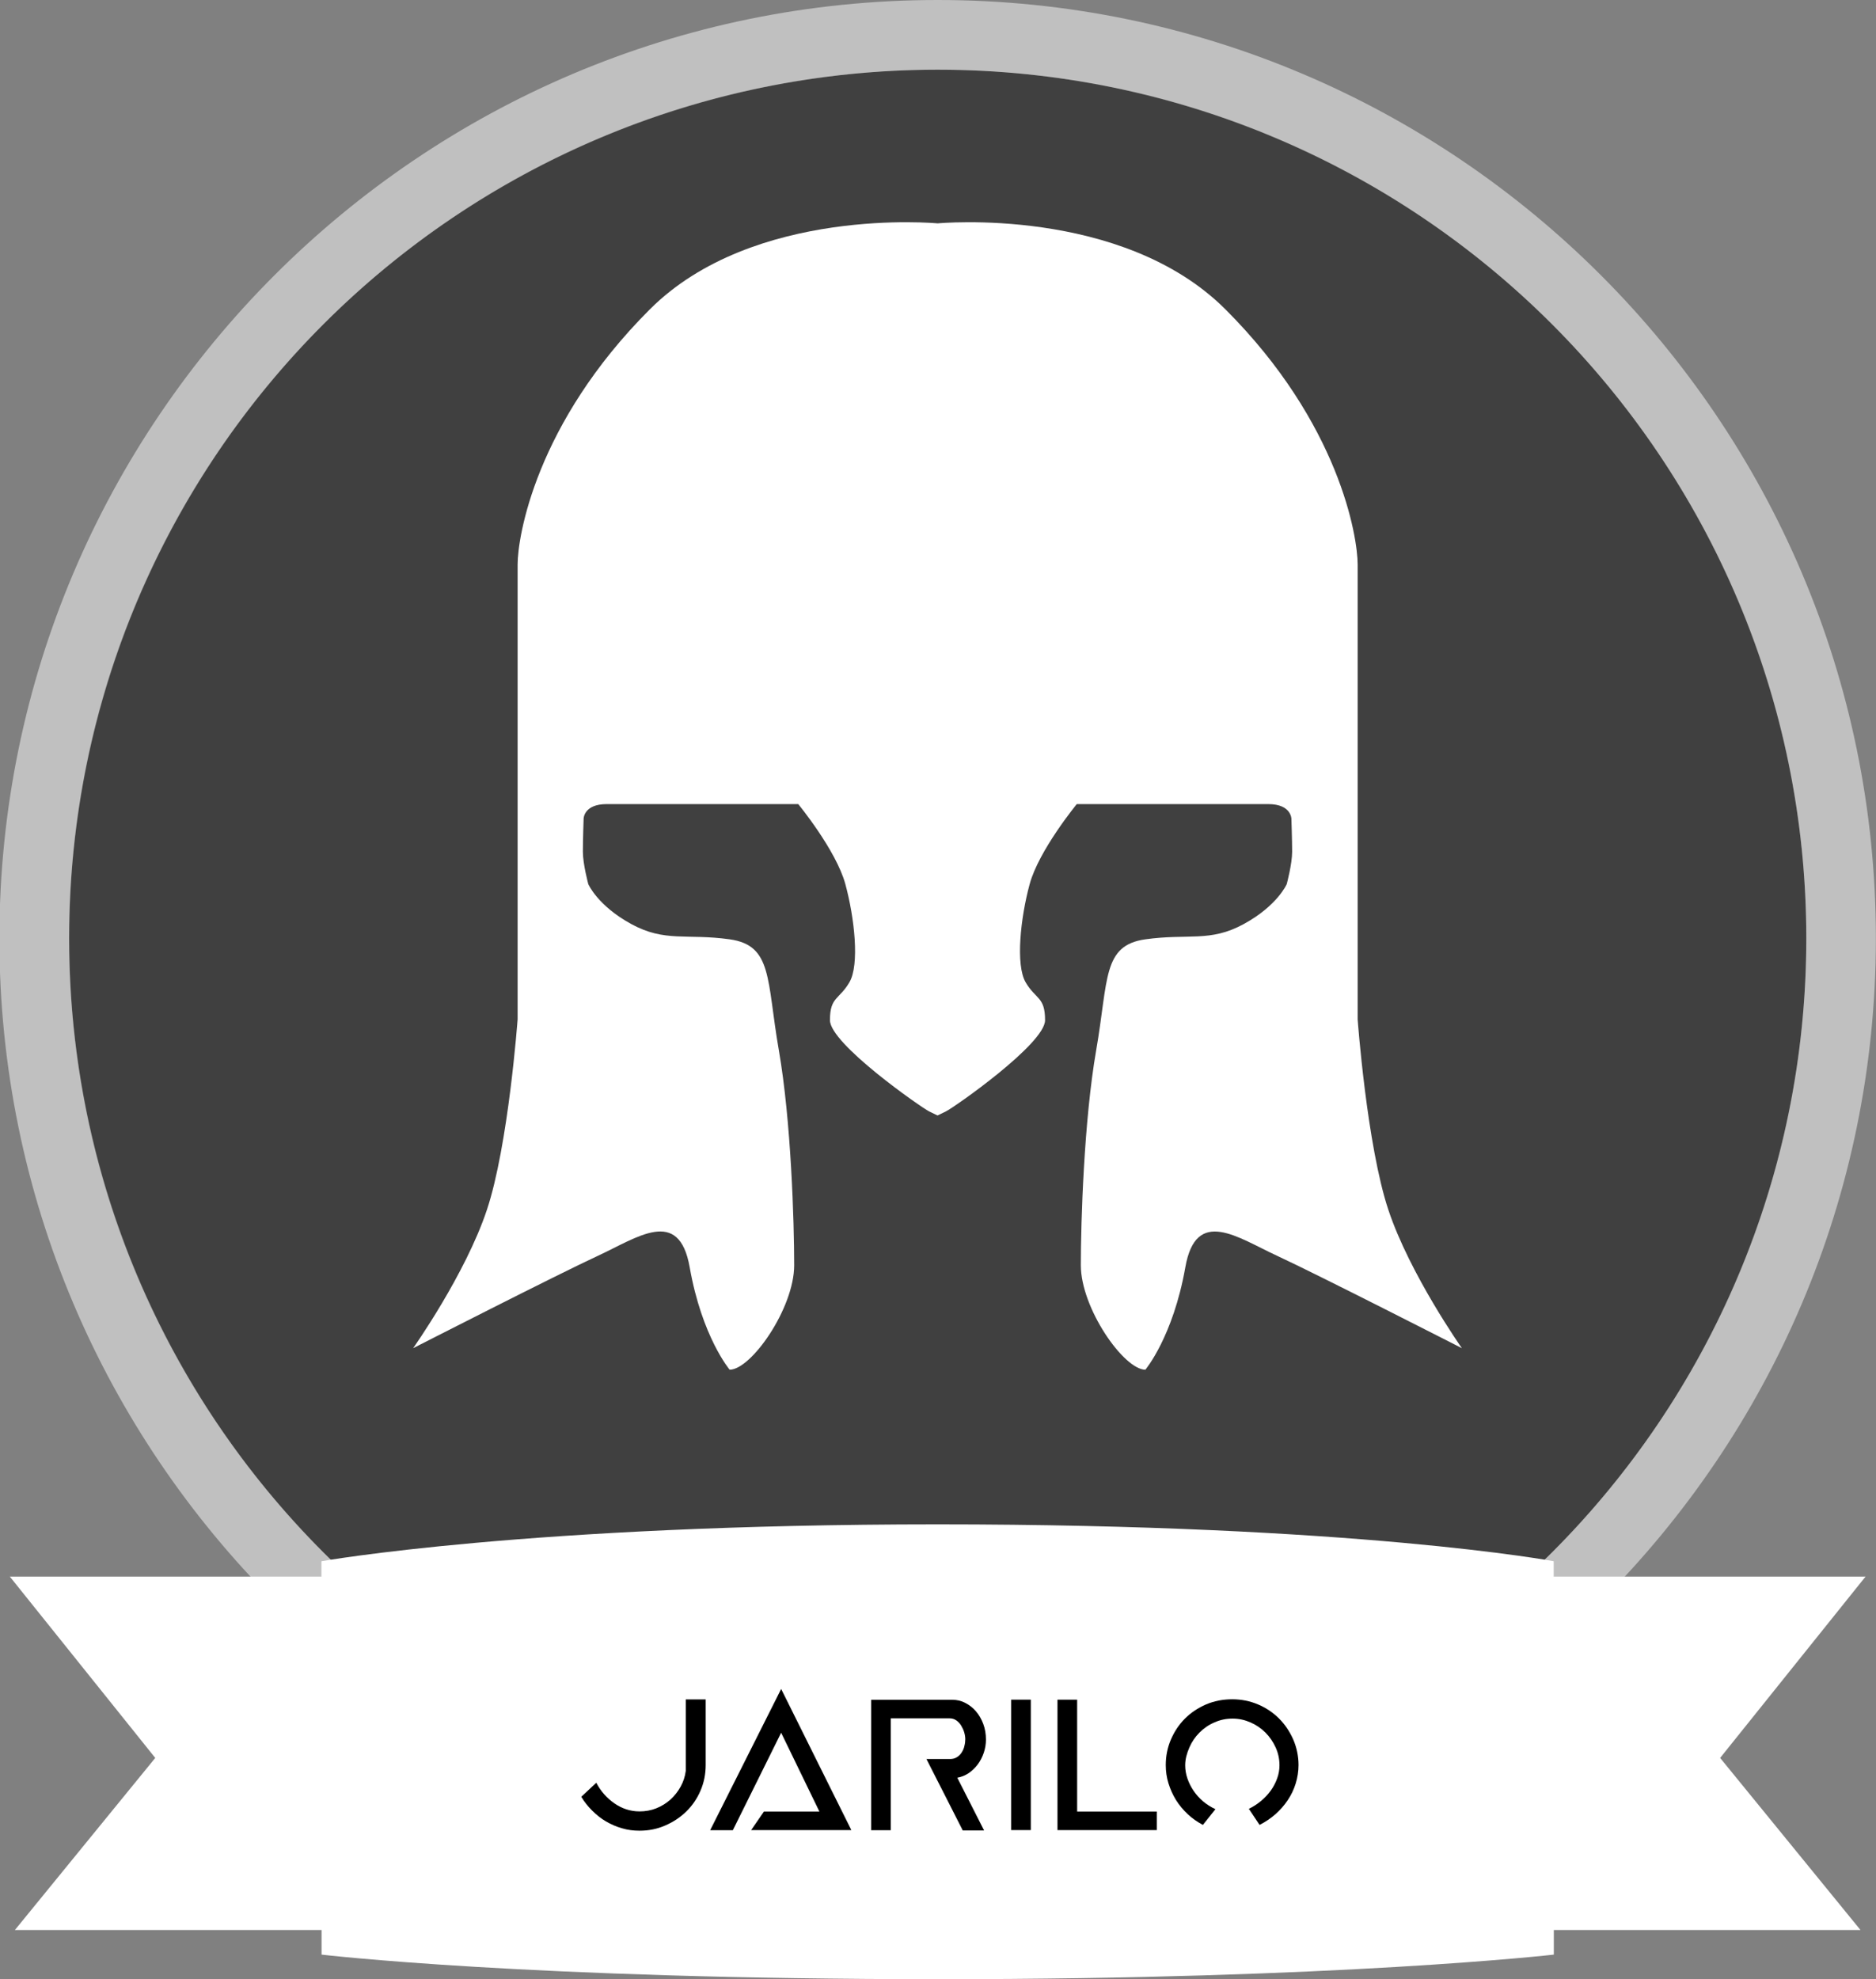 <?xml version="1.0" encoding="utf-8"?>
<!-- Generator: Adobe Illustrator 17.0.0, SVG Export Plug-In . SVG Version: 6.00 Build 0)  -->
<!DOCTYPE svg PUBLIC "-//W3C//DTD SVG 1.1//EN" "http://www.w3.org/Graphics/SVG/1.1/DTD/svg11.dtd">
<svg version="1.1" id="Camada_1" xmlns="http://www.w3.org/2000/svg" xmlns:xlink="http://www.w3.org/1999/xlink" x="0px" y="0px"
	 width="152.62px" height="161px" viewBox="0 0 152.62 161" enable-background="new 0 0 152.62 161" xml:space="preserve">
<rect x="0" y="0" width="152.62" height="161" fill="#808080" stroke="none"/>
<circle id="bg" opacity="0.5" cx="76.29" cy="76.33" r="70.66"/>
<path id="borda" opacity="0.5" fill="#FFFFFF" d="M76.29,5.67c39.03,0,70.66,31.64,70.66,70.66s-31.64,70.66-70.66,70.66
	S5.62,115.36,5.62,76.33S37.26,5.67,76.29,5.67 M76.29,0C34.2,0-0.05,34.24-0.05,76.33s34.24,76.33,76.33,76.33
	s76.33-34.24,76.33-76.33S118.38,0,76.29,0L76.29,0z"/>
<path id="bandage" fill="#FFFFFF" d="M139.94,143l11.83-14.75h-25.37V127c0,0-15.99-3-50.13-3c-33.29,0-50.12,3-50.12,3v1.25H0.8
	L12.63,143L1.21,157h24.95v2c0,0,16.84,2,50.25,2c32.59,0,50-2,50-2v-2h24.95L139.94,143z"/>
<g>
	<path d="M52.03,148.92c-0.5,0-0.98-0.06-1.44-0.2c-0.46-0.13-0.89-0.32-1.3-0.56c-0.41-0.24-0.78-0.54-1.12-0.88
		c-0.34-0.34-0.64-0.71-0.88-1.12l1.22-1.14c0.36,0.69,0.86,1.25,1.48,1.68c0.62,0.43,1.3,0.65,2.04,0.65
		c0.48,0,0.93-0.08,1.36-0.25c0.43-0.17,0.81-0.41,1.15-0.71c0.33-0.3,0.61-0.65,0.83-1.05c0.22-0.4,0.36-0.82,0.42-1.28v-5.82h1.62
		v5.34c0,0.74-0.14,1.43-0.42,2.08s-0.66,1.21-1.15,1.69c-0.49,0.48-1.06,0.86-1.71,1.14C53.48,148.78,52.78,148.92,52.03,148.92z"
		/>
	<path d="M57.78,148.87l5.77-11.48l5.71,11.48h-8.15l1.04-1.51h4.51l-3.11-6.41l-3.93,7.93H57.78z"/>
	<path d="M78.31,148.87l-2.94-5.78h1.92c0.22,0,0.4-0.05,0.56-0.15c0.16-0.1,0.29-0.23,0.39-0.39c0.1-0.16,0.18-0.33,0.22-0.53
		c0.05-0.19,0.07-0.38,0.07-0.54c0-0.18-0.03-0.37-0.09-0.57c-0.06-0.2-0.15-0.38-0.25-0.55c-0.11-0.17-0.24-0.31-0.4-0.42
		c-0.16-0.11-0.34-0.16-0.54-0.16h-4.78v9.1h-1.6v-10.61h6.6c0.37,0,0.73,0.08,1.05,0.25c0.33,0.17,0.62,0.39,0.87,0.68
		s0.45,0.63,0.6,1.03c0.15,0.4,0.22,0.82,0.22,1.28c0,0.37-0.06,0.73-0.18,1.08c-0.12,0.35-0.28,0.66-0.49,0.94
		c-0.21,0.28-0.46,0.52-0.74,0.71c-0.28,0.19-0.59,0.31-0.92,0.37l2.18,4.29H78.31z"/>
	<path d="M82.26,148.87v-10.61h1.6v10.61H82.26z"/>
	<path d="M86.03,138.26h1.6v9.1h6.48v1.51h-8.08V138.26z"/>
	<path d="M96.42,143.6c0,0.36,0.06,0.72,0.18,1.07c0.12,0.35,0.29,0.69,0.5,1s0.47,0.6,0.77,0.86c0.3,0.25,0.64,0.47,1.01,0.64
		l-1.02,1.28c-0.45-0.24-0.87-0.53-1.24-0.88c-0.37-0.35-0.69-0.73-0.95-1.15c-0.26-0.42-0.46-0.87-0.61-1.35
		c-0.15-0.48-0.22-0.98-0.22-1.49c0-0.74,0.14-1.43,0.42-2.08c0.28-0.65,0.66-1.22,1.14-1.7c0.48-0.48,1.05-0.86,1.71-1.15
		c0.66-0.28,1.37-0.42,2.13-0.42c0.75,0,1.45,0.14,2.11,0.42c0.66,0.28,1.23,0.67,1.71,1.15c0.48,0.48,0.86,1.05,1.15,1.7
		c0.28,0.65,0.43,1.35,0.43,2.08c0,0.51-0.08,1.01-0.23,1.5c-0.15,0.49-0.37,0.94-0.65,1.36c-0.28,0.42-0.62,0.8-1,1.14
		c-0.39,0.34-0.82,0.63-1.29,0.87l-0.87-1.31c0.35-0.17,0.68-0.38,0.99-0.64c0.31-0.26,0.57-0.54,0.79-0.84
		c0.22-0.31,0.39-0.63,0.52-0.99c0.13-0.35,0.19-0.71,0.19-1.07c0-0.51-0.1-0.99-0.31-1.45s-0.48-0.86-0.83-1.21
		c-0.35-0.35-0.76-0.63-1.22-0.83c-0.46-0.2-0.94-0.31-1.45-0.31c-0.52,0-1.01,0.1-1.48,0.31c-0.47,0.2-0.87,0.48-1.22,0.83
		c-0.35,0.35-0.62,0.75-0.82,1.21S96.42,143.09,96.42,143.6z"/>
</g>
<path fill="#FFFFFF" d="M112.95,98.42c-1.75-5.25-2.5-15.5-2.5-15.5s0-34.75,0-37s-1.47-11.47-10.75-20.75
	c-8.44-8.44-23.42-7-23.42-7s-14.98-1.44-23.42,7c-9.28,9.28-10.75,18.5-10.75,20.75s0,37,0,37s-0.75,10.25-2.5,15.5
	s-6,11.25-6,11.25s11.75-6,15-7.5s6.63-4.03,7.5,0.92c1,5.67,3.25,8.33,3.25,8.33c1.75,0,5.25-5,5.25-8.5s-0.25-11.75-1.25-17.5
	c-1-5.75-0.5-8.52-4-9.01s-5.25,0.26-8-1.24s-3.5-3.25-3.5-3.25s-0.44-1.63-0.44-2.63s0.06-2.69,0.06-2.69s0-1.19,1.88-1.19
	s15.58,0,15.58,0s3.08,3.75,3.83,6.5s1.17,6.58,0.33,8c-0.83,1.42-1.58,1.17-1.58,3.08c0,1.92,7.4,7.08,8.07,7.42
	c0.68,0.33,0.68,0.33,0.68,0.33s0,0,0.68-0.33c0.68-0.33,8.07-5.5,8.07-7.42c0-1.92-0.75-1.67-1.58-3.08
	c-0.83-1.42-0.42-5.25,0.33-8s3.83-6.5,3.83-6.5s13.71,0,15.58,0s1.88,1.19,1.88,1.19s0.06,1.69,0.06,2.69s-0.44,2.63-0.44,2.63
	s-0.75,1.75-3.5,3.25s-4.5,0.75-8,1.24s-3,3.26-4,9.01s-1.25,14-1.25,17.5s3.5,8.5,5.25,8.5c0,0,2.25-2.67,3.25-8.33
	c0.87-4.94,4.25-2.42,7.5-0.92s15,7.5,15,7.5S114.7,103.67,112.95,98.42z"/>
</svg>
